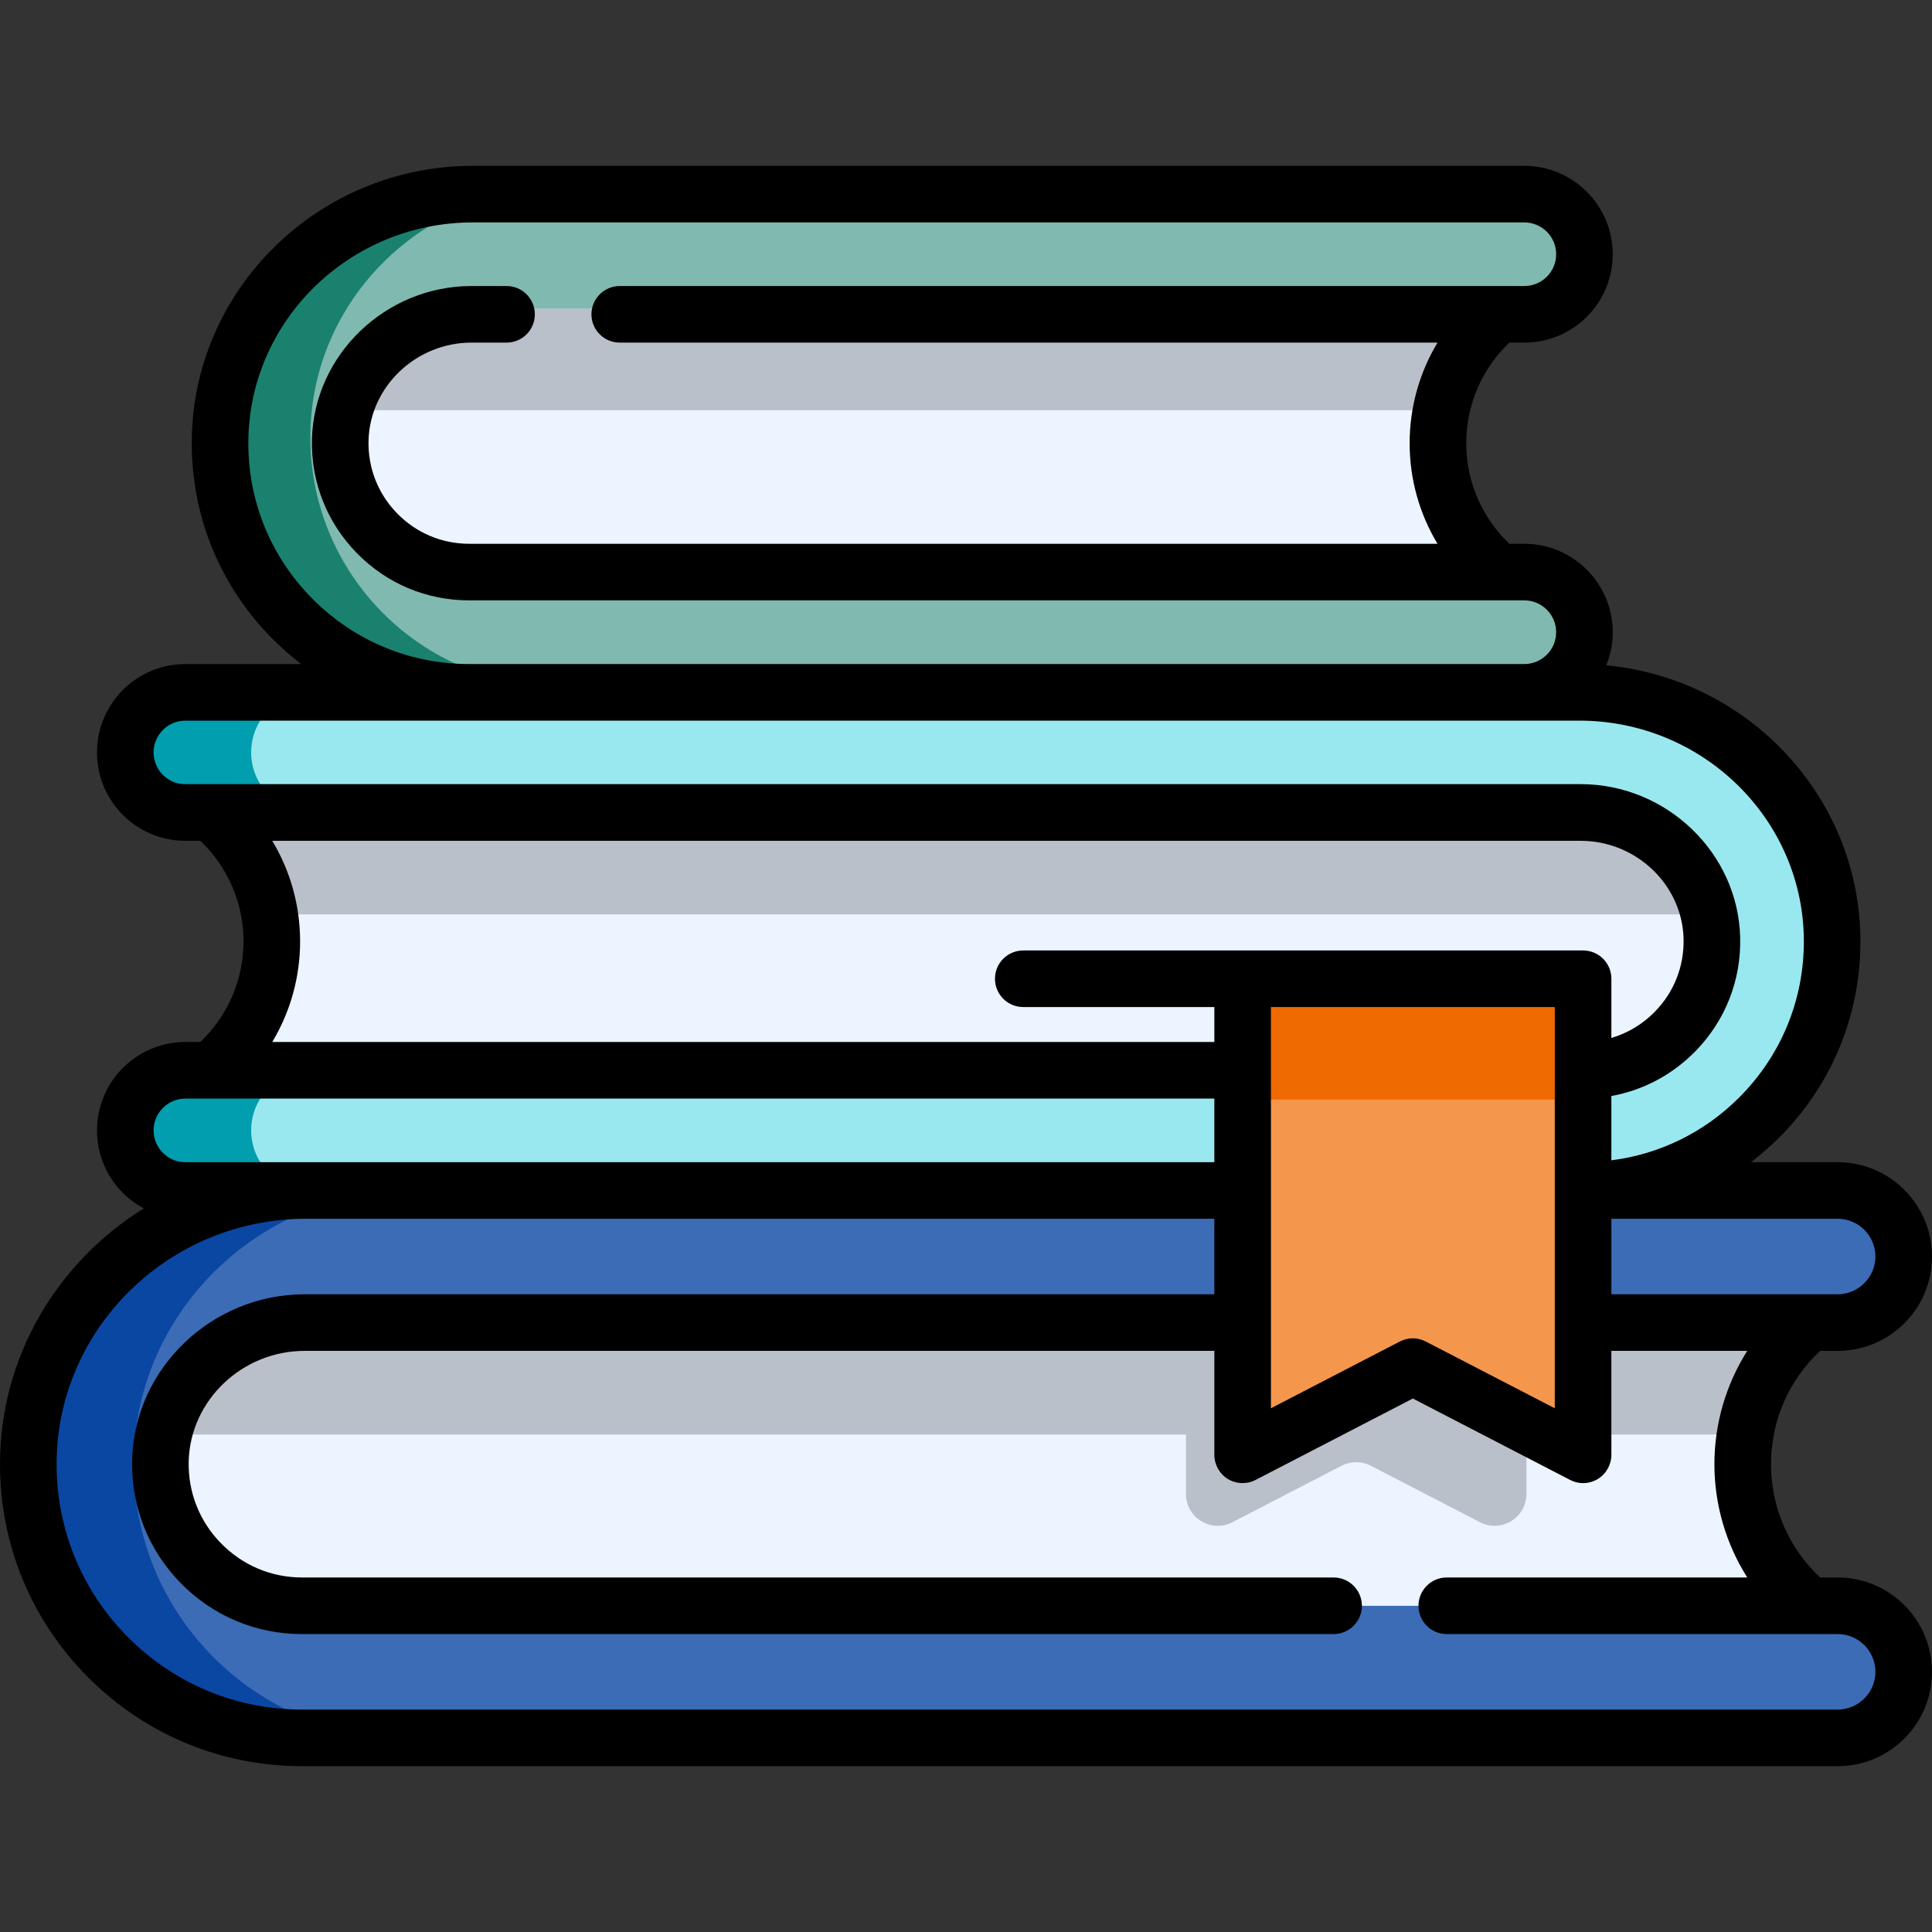 <svg width="24" height="24" viewBox="0 0 24 24" fill="none" xmlns="http://www.w3.org/2000/svg">
<rect x="0" y="0" width="24" height="24" fill="#333333" stroke="none"/>
<g clip-path="url(#clip0_33759_69104)">
<path d="M22.477 19.947L21.555 20.869H1.348V15.791H21.649L22.477 16.43C22.029 16.8 21.764 17.298 21.679 17.82C21.555 18.586 21.82 19.404 22.477 19.947Z" fill="#ECF4FF"/>
<path d="M18.962 16.187V18.558C18.962 18.855 18.647 19.046 18.384 18.909L17.029 18.208C16.915 18.149 16.779 18.149 16.665 18.208L15.311 18.909C15.047 19.046 14.732 18.855 14.732 18.558V16.187C14.732 15.968 14.91 15.791 15.129 15.791H18.566C18.785 15.791 18.962 15.968 18.962 16.187Z" fill="#BAC0C9"/>
<path d="M22.477 16.43C22.029 16.8 21.764 17.298 21.679 17.82H1.348V15.791H21.649L22.477 16.43Z" fill="#BAC0C9"/>
<path d="M1.993 18.145C1.969 19.135 2.767 19.948 3.751 19.948H22.828C23.281 19.948 23.648 20.315 23.648 20.768C23.648 21.221 23.281 21.588 22.828 21.588H3.751C2.813 21.588 1.963 21.208 1.347 20.592C0.73 19.975 0.349 19.12 0.352 18.177C0.358 16.296 1.92 14.789 3.802 14.789H22.828C23.281 14.789 23.648 15.156 23.648 15.609C23.648 16.062 23.281 16.429 22.828 16.429H3.784C2.824 16.429 2.016 17.185 1.993 18.145Z" fill="#3B6CB5"/>
<path d="M1.661 18.177C1.667 16.296 3.23 14.789 5.111 14.789H3.802C1.92 14.789 0.358 16.296 0.352 18.177C0.349 19.12 0.73 19.975 1.347 20.592C1.963 21.207 2.813 21.588 3.751 21.588H5.061C4.122 21.588 3.272 21.207 2.657 20.592C2.039 19.975 1.658 19.12 1.661 18.177Z" fill="#0A47A3"/>
<path d="M2.623 13.295L3.461 14.134H21.853V9.512H3.376L2.623 10.094C3.03 10.431 3.272 10.884 3.349 11.359C3.462 12.056 3.22 12.801 2.623 13.295Z" fill="#ECF4FF"/>
<path d="M2.623 10.094C3.03 10.431 3.272 10.884 3.349 11.359H21.853V9.512H3.376L2.623 10.094Z" fill="#BAC0C9"/>
<path d="M21.266 11.655C21.288 12.556 20.562 13.296 19.666 13.296H2.303C1.891 13.296 1.557 13.63 1.557 14.042C1.557 14.454 1.891 14.789 2.303 14.789H19.666C20.52 14.789 21.294 14.442 21.854 13.882C22.416 13.32 22.763 12.543 22.76 11.684C22.755 9.972 21.332 8.6 19.62 8.6H2.303C1.891 8.6 1.557 8.934 1.557 9.347C1.557 9.759 1.891 10.093 2.303 10.093H19.636C20.51 10.093 21.245 10.781 21.266 11.655Z" fill="#99E8F0"/>
<path d="M3.12 14.042C3.12 14.248 3.204 14.435 3.339 14.57C3.474 14.705 3.661 14.789 3.867 14.789H2.303C2.097 14.789 1.911 14.705 1.775 14.57C1.64 14.435 1.557 14.248 1.557 14.042C1.557 13.629 1.891 13.295 2.303 13.295H3.867C3.455 13.295 3.12 13.629 3.12 14.042Z" fill="#009EAE"/>
<path d="M3.12 9.346C3.12 9.553 3.204 9.739 3.339 9.874C3.474 10.01 3.661 10.093 3.867 10.093H2.303C2.097 10.093 1.911 10.01 1.775 9.874C1.64 9.739 1.557 9.553 1.557 9.346C1.557 8.934 1.891 8.6 2.303 8.6H3.867C3.455 8.6 3.12 8.934 3.12 9.346Z" fill="#009EAE"/>
<path d="M18.615 7.032L17.777 7.871H3.639V3.25H17.862L18.615 3.831C18.208 4.168 17.966 4.621 17.889 5.096C17.776 5.794 18.018 6.538 18.615 7.032Z" fill="#ECF4FF"/>
<path d="M18.615 3.831C18.208 4.168 17.966 4.621 17.889 5.096H3.639V3.25H17.862L18.615 3.831Z" fill="#BAC0C9"/>
<path d="M4.226 5.393C4.205 6.293 4.931 7.033 5.827 7.033H18.935C19.348 7.033 19.682 7.367 19.682 7.78C19.682 8.192 19.348 8.526 18.935 8.526H5.827C4.972 8.526 4.199 8.18 3.639 7.62C3.077 7.058 2.73 6.28 2.732 5.422C2.738 3.709 4.16 2.338 5.873 2.338H18.935C19.348 2.338 19.682 2.672 19.682 3.084C19.682 3.496 19.348 3.831 18.935 3.831H5.857C4.983 3.831 4.247 4.519 4.226 5.393Z" fill="#80B9AF"/>
<path d="M4.761 7.62C5.321 8.18 6.094 8.526 6.949 8.526H5.827C4.972 8.526 4.199 8.18 3.639 7.62C3.076 7.058 2.73 6.28 2.732 5.422C2.738 3.709 4.16 2.337 5.873 2.337H6.995C5.282 2.337 3.86 3.709 3.855 5.422C3.852 6.28 4.199 7.058 4.761 7.62Z" fill="#1A816E"/>
<path d="M19.665 12.158V18.072L17.55 16.977L15.435 18.072V12.158H19.665Z" fill="#F4974D"/>
<path d="M15.435 12.158H19.665V13.659H15.435V12.158Z" fill="#EF6A01"/>
<path d="M22.828 19.596H22.61C22.221 19.232 22 18.725 22 18.188C22 17.651 22.221 17.145 22.61 16.781H22.828C23.141 16.781 23.435 16.659 23.657 16.437C23.878 16.216 24 15.922 24 15.609C24 14.963 23.474 14.437 22.828 14.437H21.751C21.874 14.343 21.991 14.242 22.102 14.131C22.756 13.477 23.114 12.608 23.111 11.683C23.105 9.901 21.718 8.432 19.954 8.265C20.006 8.136 20.034 7.997 20.034 7.853C20.034 7.248 19.541 6.755 18.936 6.755H18.75C18.408 6.43 18.214 5.981 18.214 5.506C18.214 5.03 18.408 4.581 18.75 4.256H18.936C19.229 4.256 19.504 4.142 19.713 3.934C19.92 3.727 20.034 3.451 20.034 3.158C20.034 2.553 19.541 2.06 18.936 2.06H5.873C3.954 2.06 2.387 3.601 2.382 5.494C2.379 6.419 2.737 7.288 3.391 7.942C3.502 8.053 3.619 8.155 3.742 8.249H2.303C1.697 8.249 1.205 8.741 1.205 9.346C1.205 9.64 1.319 9.915 1.526 10.123C1.734 10.33 2.01 10.445 2.303 10.445H2.489C2.83 10.77 3.025 11.218 3.025 11.694C3.025 12.17 2.83 12.619 2.488 12.944H2.303C1.697 12.944 1.205 13.436 1.205 14.042C1.205 14.335 1.319 14.611 1.527 14.819C1.604 14.897 1.692 14.961 1.786 15.011C0.718 15.674 0.004 16.844 1.66429e-05 18.176C-0.003 19.183 0.387 20.129 1.099 20.841C1.807 21.549 2.75 21.94 3.751 21.94H22.828C23.141 21.94 23.435 21.818 23.657 21.596C23.878 21.375 24 21.081 24 20.768C24 20.122 23.474 19.596 22.828 19.596ZM23.297 15.609C23.297 15.734 23.248 15.851 23.159 15.94C23.071 16.029 22.953 16.078 22.828 16.078H20.017V15.14H22.828C23.087 15.14 23.297 15.35 23.297 15.609ZM3.888 7.445C3.368 6.925 3.082 6.233 3.085 5.497C3.089 3.989 4.34 2.763 5.873 2.763H18.936C19.154 2.763 19.331 2.94 19.331 3.158C19.331 3.264 19.29 3.363 19.216 3.437C19.141 3.512 19.041 3.553 18.936 3.553H7.699C7.505 3.553 7.347 3.711 7.347 3.905C7.347 4.099 7.505 4.256 7.699 4.256H17.857C17.633 4.629 17.511 5.059 17.511 5.506C17.511 5.953 17.633 6.383 17.857 6.755H5.828C5.489 6.755 5.171 6.621 4.934 6.378C4.696 6.135 4.57 5.814 4.578 5.475C4.594 4.803 5.168 4.256 5.858 4.256H6.293C6.487 4.256 6.644 4.099 6.644 3.905C6.644 3.711 6.487 3.553 6.293 3.553H5.858C4.79 3.553 3.901 4.408 3.875 5.458C3.863 5.988 4.06 6.489 4.431 6.869C4.802 7.249 5.298 7.458 5.828 7.458H18.936C19.154 7.458 19.331 7.636 19.331 7.853C19.331 7.959 19.29 8.058 19.215 8.133C19.141 8.207 19.041 8.249 18.936 8.249H5.828C5.095 8.249 4.406 7.963 3.888 7.445ZM2.023 9.626C1.949 9.551 1.908 9.452 1.908 9.346C1.908 9.129 2.085 8.952 2.303 8.952H5.828H18.936H19.619C21.152 8.952 22.403 10.178 22.408 11.685C22.411 12.421 22.125 13.113 21.605 13.633C21.171 14.068 20.616 14.338 20.017 14.414V13.615C20.412 13.544 20.774 13.352 21.062 13.058C21.433 12.678 21.63 12.177 21.617 11.647C21.593 10.596 20.703 9.741 19.636 9.741H2.303C2.197 9.742 2.098 9.7 2.023 9.626ZM3.382 10.445H19.636C20.325 10.445 20.898 10.991 20.914 11.663C20.922 12.003 20.796 12.324 20.558 12.567C20.406 12.723 20.22 12.834 20.017 12.894V12.158C20.017 11.964 19.86 11.807 19.665 11.807H12.712C12.517 11.807 12.36 11.964 12.36 12.158C12.36 12.353 12.517 12.51 12.712 12.51H15.085V12.944H3.382C3.606 12.571 3.728 12.141 3.728 11.694C3.728 11.247 3.606 10.817 3.382 10.445ZM15.788 12.51H19.314V17.494L17.712 16.665C17.662 16.639 17.606 16.625 17.551 16.625C17.495 16.625 17.44 16.639 17.389 16.665L15.788 17.494L15.788 12.51ZM2.303 13.647H15.085V14.437H2.303C2.197 14.437 2.098 14.396 2.024 14.322C1.949 14.247 1.908 14.148 1.908 14.042C1.908 13.824 2.085 13.647 2.303 13.647ZM23.159 21.099C23.071 21.188 22.953 21.237 22.828 21.237H3.751C2.937 21.237 2.172 20.919 1.596 20.344C1.018 19.766 0.701 18.997 0.703 18.178C0.709 16.503 2.099 15.14 3.802 15.14H15.085V16.078H3.784C2.63 16.078 1.668 17.001 1.641 18.137C1.628 18.71 1.841 19.252 2.242 19.663C2.643 20.073 3.179 20.299 3.751 20.299H16.566C16.76 20.299 16.918 20.142 16.918 19.948C16.918 19.753 16.76 19.596 16.566 19.596H3.751C3.37 19.596 3.013 19.445 2.745 19.171C2.477 18.897 2.335 18.536 2.344 18.154C2.362 17.397 3.008 16.781 3.784 16.781H15.085V18.072C15.085 18.195 15.149 18.309 15.253 18.373C15.358 18.436 15.489 18.441 15.598 18.384L17.551 17.373L19.504 18.384C19.555 18.411 19.61 18.424 19.665 18.424C19.729 18.424 19.792 18.407 19.848 18.373C19.953 18.309 20.017 18.195 20.017 18.072V16.781H21.705C21.442 17.197 21.297 17.683 21.297 18.188C21.297 18.694 21.442 19.18 21.705 19.596H17.972C17.778 19.596 17.621 19.753 17.621 19.948C17.621 20.142 17.778 20.299 17.972 20.299H22.828C23.087 20.299 23.297 20.509 23.297 20.768C23.297 20.893 23.248 21.011 23.159 21.099Z" fill="black"/>
</g>
<defs>
<clipPath id="clip0_33759_69104">
<rect width="24" height="24" fill="white"/>
</clipPath>
</defs>
</svg>
